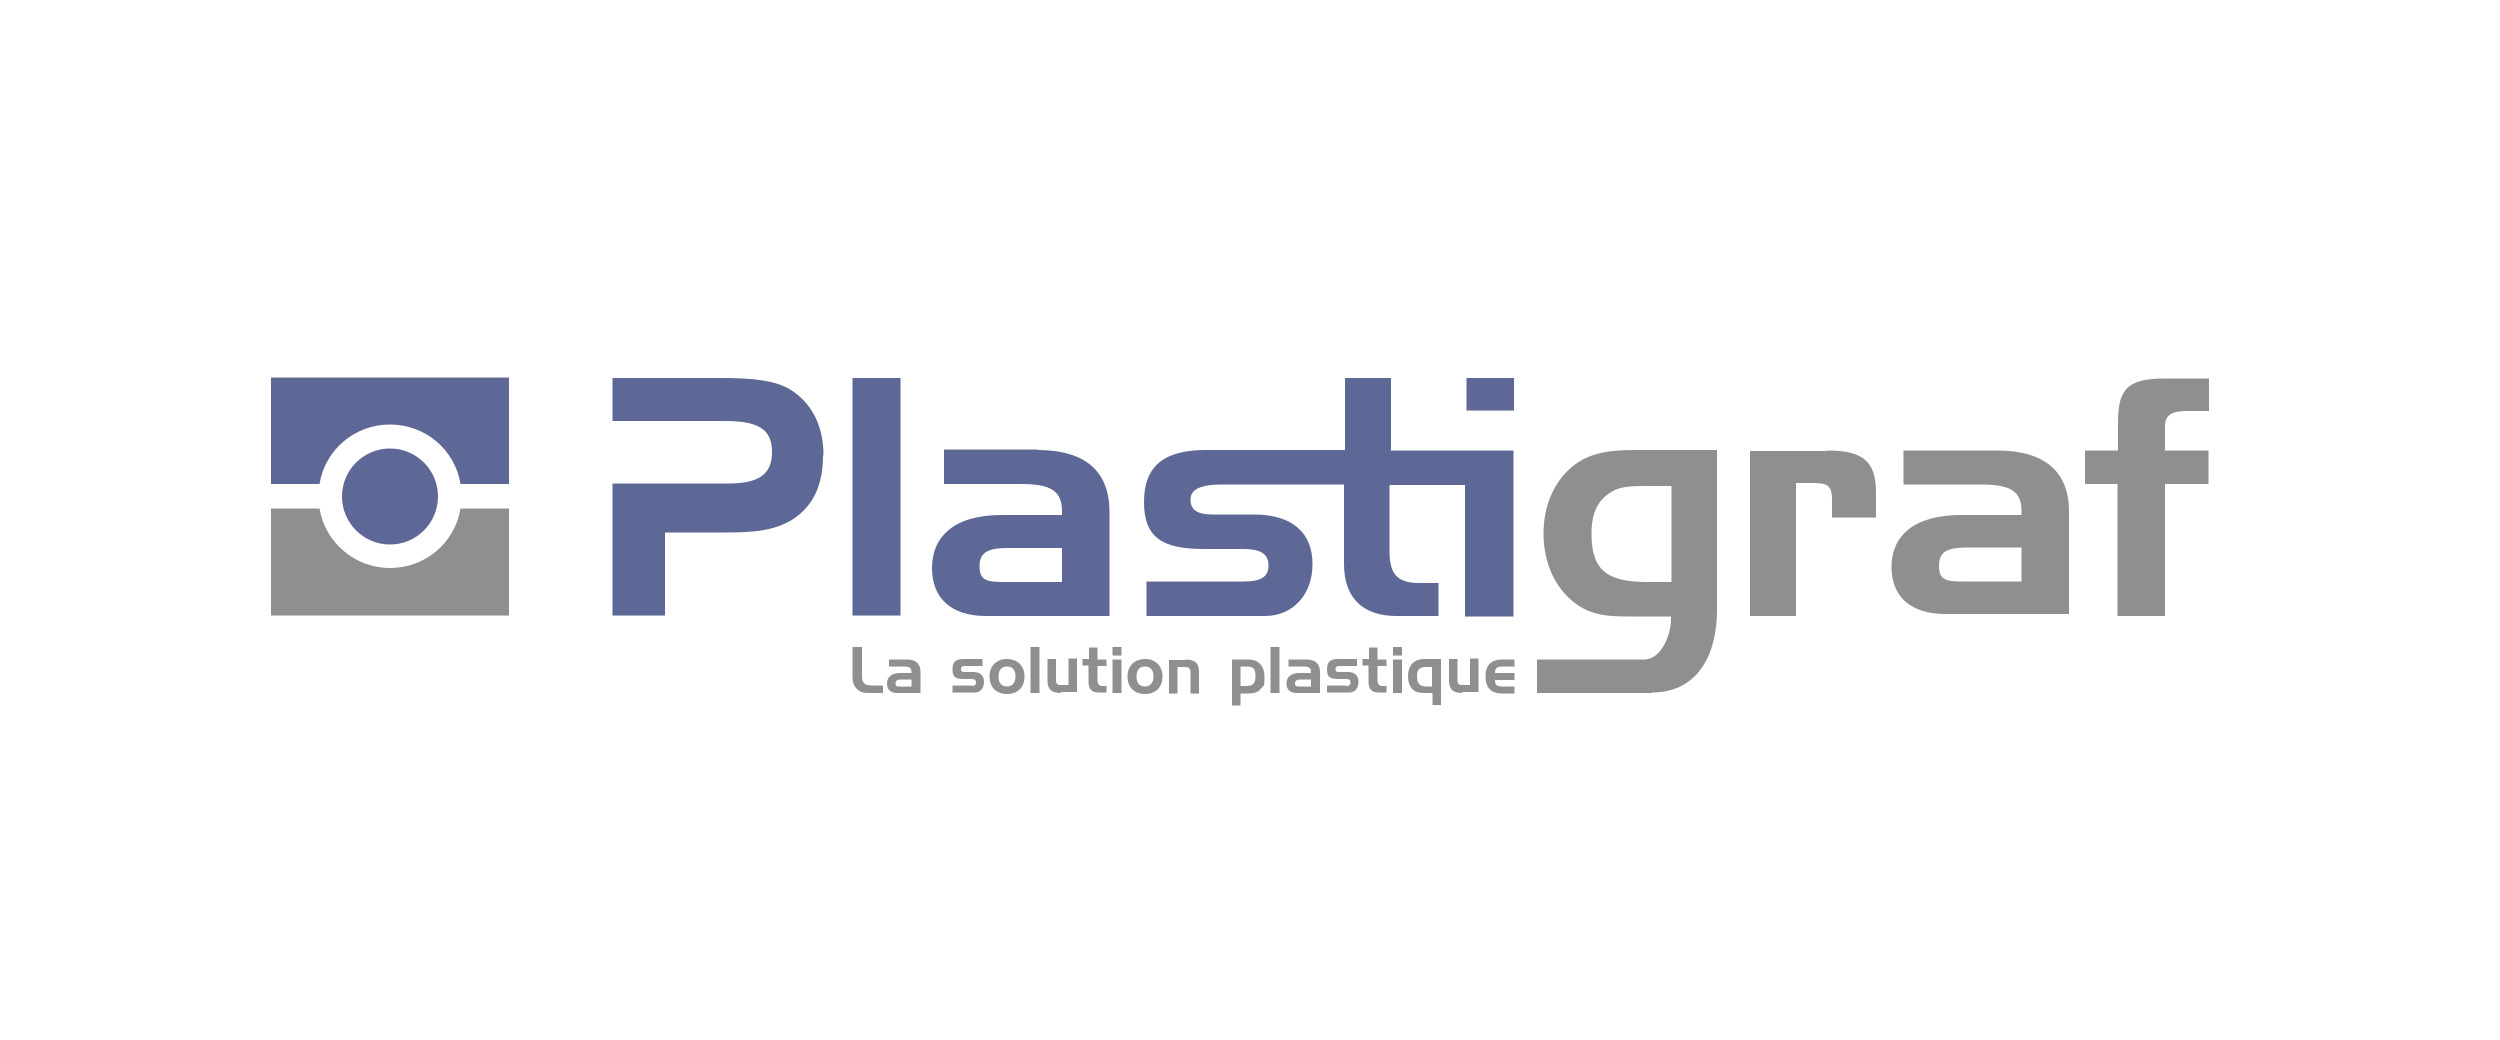 <svg id="Calque_1" data-name="Calque 1" xmlns="http://www.w3.org/2000/svg" version="1.1" viewBox="0 0 500 208"><defs><style>.cls-1,.cls-2{fill:#8f8f8f;stroke-width:0}.cls-2{fill:#5e6896}</style></defs><path class="cls-2" d="M54.2 96.8V75.5h47.6v21.3h-9.7C91 90 85.1 84.9 78 84.9S65 90 63.9 96.8h-9.7z"/><path class="cls-1" d="M54.2 101.7v21.4h47.6v-21.4h-9.7c-1.1 6.8-7 11.9-14.1 11.9s-13-5.2-14.1-11.9h-9.7z"/><path class="cls-2" d="M87.6 99.3c0-5.3-4.3-9.6-9.6-9.6s-9.6 4.3-9.6 9.6 4.3 9.6 9.6 9.6 9.6-4.3 9.6-9.6z"/><path class="cls-1" d="M171.3 137.7c-.7-.7-.8-1.5-.8-2.8v-5.5h1.9v5.4c0 .8 0 1.3.3 1.7.4.5.9.6 1.7.6h2.2v1.5h-2.4c-1.3 0-2.2 0-3-1zm10.1-5.8c1.8 0 2.7.9 2.7 2.5v4.2h-4.7c-1.3 0-2-.7-2-1.9s.8-2.1 2.6-2.1h2.3v-.2c0-.9-.5-1.1-1.6-1.1h-2.9v-1.4h3.6zm.9 5.4v-1.4h-2.1c-.7 0-1.1.2-1.1.8s.3.6 1 .6h2.2zm12-.1c.6 0 .9-.2.9-.7s-.3-.7-.9-.7h-1.5c-1.6 0-2.3-.3-2.3-1.9s.7-2.1 2.3-2.1h3.7v1.4h-3.1c-.8 0-1.2 0-1.2.6s.3.6.8.6h1.6c1.5 0 2.2.7 2.2 2s-.8 2.1-1.8 2.1h-4.5v-1.4h3.7zm7.1 1.6c-2.2 0-3.5-1.4-3.5-3.5s1.4-3.5 3.5-3.5 3.5 1.4 3.5 3.5-1.3 3.5-3.5 3.5zm0-1.5c1 0 1.7-.7 1.7-2s-.6-2-1.7-2-1.7.7-1.7 2 .6 2 1.7 2zm4.7 1.3v-9.2h1.8v9.2h-1.8zm6.1 0c-1.9 0-2.7-.7-2.7-2.5v-4.3h1.7v4.1c0 .9.2 1.1 1.1 1.1h1.4v-5.3h1.7v6.7h-3.3zm5.6-6.7v-2.4h1.7v2.4h1.8v1.3h-1.8v2.7c0 .9.2 1.3 1.1 1.3h.7v1.3h-1.6c-1.3 0-2-.7-2-2.1v-3.3h-1.2v-1.3h1.2zm4.7-.8v-1.7h1.8v1.7h-1.8zm0 7.5v-6.7h1.8v6.7h-1.8zm6.5.2c-2.2 0-3.5-1.4-3.5-3.5s1.4-3.5 3.5-3.5 3.5 1.4 3.5 3.5-1.3 3.5-3.5 3.5zm0-1.5c1 0 1.7-.7 1.7-2s-.6-2-1.7-2-1.7.7-1.7 2 .6 2 1.7 2zm8-5.4c2 0 2.8.7 2.8 2.5v4.3h-1.7v-4.1c0-.9-.2-1.2-1.2-1.2h-1.4v5.3h-1.7V132h3.3zm12.7 0c2 0 3.2 1.3 3.2 3.5s-.2 1.6-.7 2.3c-.6.8-1.4 1-2.6 1h-1.5v2.4h-1.7v-9.2h3.4zm-1.6 5.3h1.1c1.4 0 1.9-.5 1.9-2s-.5-1.9-1.8-1.9h-1.2v3.8zm6 1.4v-9.2h1.8v9.2h-1.8zm7.2-6.7c1.8 0 2.7.9 2.7 2.5v4.2h-4.7c-1.3 0-2-.7-2-1.9s.8-2.1 2.6-2.1h2.3v-.2c0-.9-.5-1.1-1.6-1.1h-2.9v-1.4h3.6zm.9 5.4v-1.4h-2.1c-.7 0-1.1.2-1.1.8s.3.6 1 .6h2.2zm7-.1c.6 0 .9-.2.9-.7s-.3-.7-.9-.7h-1.5c-1.6 0-2.3-.3-2.3-1.9s.7-2.1 2.3-2.1h3.7v1.4h-3.1c-.8 0-1.2 0-1.2.6s.3.6.8.6h1.6c1.5 0 2.2.7 2.2 2s-.8 2.1-1.8 2.1h-4.5v-1.4h3.7zm4.6-5.3v-2.4h1.7v2.4h1.8v1.3h-1.8v2.7c0 .9.2 1.3 1.1 1.3h.7v1.3h-1.6c-1.3 0-2-.7-2-2.1v-3.3h-1.2v-1.3h1.2zm4.8-.8v-1.7h1.8v1.7h-1.8zm0 7.5v-6.7h1.8v6.7h-1.8zm7.8 0h-1.5c-1.2 0-2-.2-2.6-1-.5-.6-.7-1.4-.7-2.3 0-2.2 1.2-3.5 3.2-3.5h3.4v9.2h-1.7v-2.4zm0-1.4v-3.8h-1.2c-1.3 0-1.8.5-1.8 1.9s.6 2 1.9 2h1.1zm6.1 1.4c-1.9 0-2.7-.7-2.7-2.5v-4.3h1.7v4.1c0 .9.2 1.1 1.1 1.1h1.4v-5.3h1.7v6.7h-3.3zm4.6-3.3c0-2.2 1.1-3.4 3.3-3.4h2.5v1.4h-2.3c-1.1 0-1.6.2-1.6 1.3h3.9v1.4H299c0 1.1.5 1.3 1.6 1.3h2.3v1.4h-2.5c-2.2 0-3.3-1.2-3.3-3.4zm33.3 3.3h-23v-6.7h21.4c3.5 0 5.4-5 5.4-8v-.6h-7.4c-5.2 0-9.1 0-13-3.7-3.2-3-5.1-7.6-5.1-12.9s1.9-9.8 5.1-12.8c3.3-3.1 7.3-3.9 13-3.9h16.6v32c0 9-3.9 16.5-13 16.5zm3.9-22.2V97.2h-4.7c-3 0-5.3 0-7.2 1.1-2.9 1.7-4.1 4.3-4.1 8.5 0 7.6 3.5 9.6 11.3 9.6h4.7z"/><path class="cls-2" d="M170.5 123.1V75.6h9.6v47.5h-9.6zm37-33.1c9.5 0 14.4 4.2 14.4 12.4v20.8h-24.7c-6.9 0-10.8-3.5-10.8-9.6s4.2-10.6 13.9-10.6h12.1v-.8c0-4.2-2.5-5.4-8.3-5.4h-15.3v-6.9h18.9zm4.9 26.5v-6.9h-10.8c-3.9 0-5.7.8-5.7 3.7s1.7 3.1 5 3.1h11.5z"/><path class="cls-1" d="M365.4 90.1c7.3 0 9.8 2.2 9.8 8.5v4.9h-8.8v-3.6c0-3-1.1-3.3-4-3.3h-3.2v26.6H350v-33h15.5zm34 0c9.5 0 14.4 4.2 14.4 12.2v20.5h-24.7c-6.9 0-10.8-3.4-10.8-9.4s4.2-10.4 13.9-10.4h12.1v-.8c0-4.2-2.5-5.3-8.3-5.3h-15.3v-6.8h18.9zm4.9 26.2v-6.8h-10.8c-3.9 0-5.7.7-5.7 3.7s1.7 3.1 5 3.1h11.5zM417 96.8v-6.7h6.6v-5.7c0-6.8 2.1-8.7 9.5-8.7h8.7v6.5h-4.4c-2.9 0-4.4.7-4.4 3v4.9h8.7v6.7H433v26.4h-9.5V96.8h-6.6z"/><path class="cls-2" d="M164.6 91.1c0 5.7-1.8 9.7-5.5 12.4-4 2.8-8.7 3-14.6 3H133v16.6h-10.5V96.7h23c6 0 8.9-1.6 8.9-6.3s-2.9-6.2-9.5-6.2h-22.4v-8.6h21.7c6.5 0 11 .5 14 2.4 4.2 2.7 6.5 7.2 6.5 13.1zM278.2 90V75.6H269V90h-27.9c-8.4 0-12.3 3.3-12.3 10.4s3.6 9.4 12 9.4h7.9c3.3 0 5 .9 5 3.3s-1.7 3.2-5 3.2h-19.4v6.9H253c5.5 0 9.5-4.2 9.5-10.4s-4-9.9-11.7-9.9h-8.3c-3 0-4.4-.9-4.4-3s2.2-3 6.3-3h24.4v15.9c0 6.8 3.8 10.4 10.5 10.4h8.4v-6.6h-3.8c-4.7 0-6-2-6-6.5V97H293v26.3h9.7V90.1h-24.8zm15.1-14.4h9.5v6.5h-9.5z"/></svg>